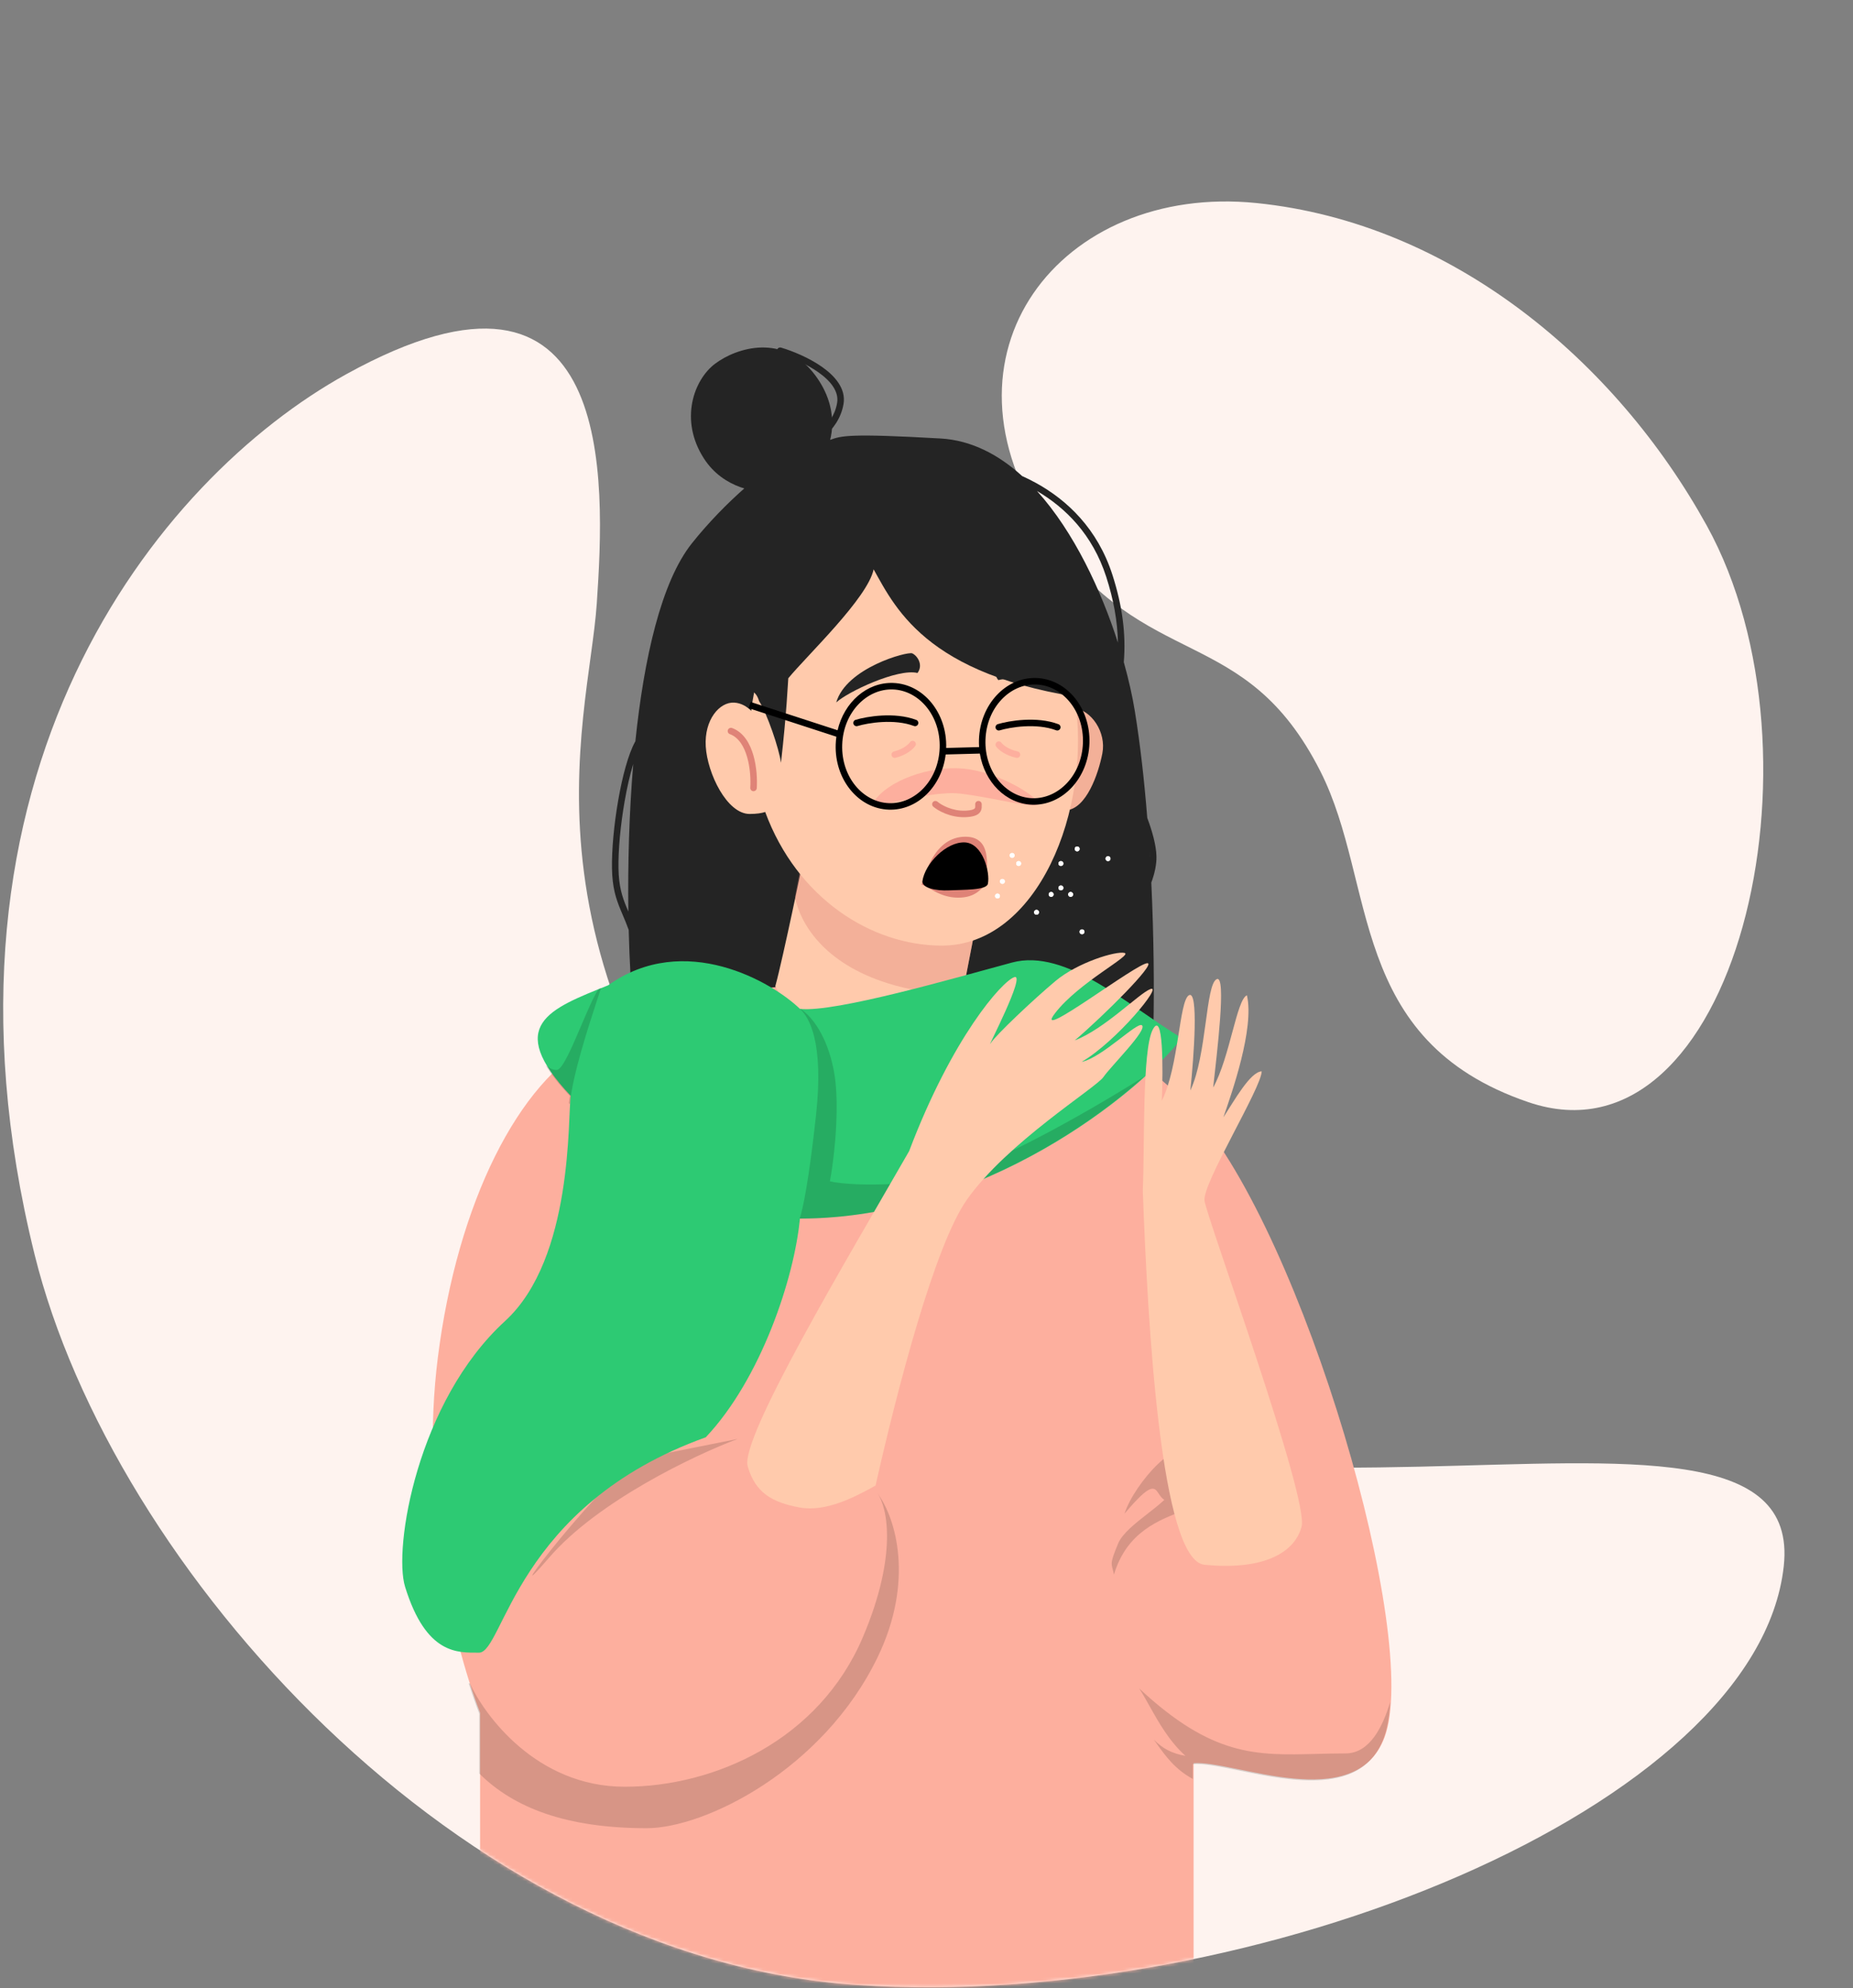 <svg width="562" height="603" viewBox="0 0 562 603" fill="none" xmlns="http://www.w3.org/2000/svg">
<rect x="0" y="0" width="562" height="603" fill="#808080" stroke="none"/>
<path d="M260 602C139.5 594 33.97 475.356 10.5 380.5C-25.5 235 48 145 105 113.5C187.315 68.01 183.5 146 181 183C178.5 220 152 293.5 244.5 394C337 494.5 549 402 541 475C533 548 380.5 610 260 602Z" fill="#FEF3EF"/>
<path d="M517.619 159.349C556.12 229 526.28 355.643 463.537 334.258C408.5 315.5 417.69 268 400.5 234C377.496 188.5 347.477 204.5 317.949 161.411C280.97 107.449 321.746 55.55 381.075 61.579C440.403 67.609 490.08 109.528 517.619 159.349Z" fill="#FEF3EF"/>
<mask id="mask0" mask-type="alpha" maskUnits="userSpaceOnUse" x="0" y="0" width="543" height="603">
<path d="M260 602C139.5 594 33.97 475.356 10.5 380.5C-25.5 235 48 145 105 113.5C187.315 68.01 213.5 -28 211 9C208.5 46 348 42 440.5 142.5C533 243 549 402 541 475C533 548 380.5 610 260 602Z" fill="#FEF3EF"/>
</mask>
<g mask="url(#mask0)">
<path d="M213.471 139.016C219.451 148.331 230.018 149.623 234.554 149.104L250.148 137.444C252.372 133.833 254.901 124.044 247.226 113.779C237.633 100.948 223.43 105.412 216.916 110.283C210.402 115.153 205.996 127.371 213.471 139.016Z" fill="#242424"/>
<path fill-rule="evenodd" clip-rule="evenodd" d="M236.899 105.421C236.377 105.266 235.829 105.564 235.674 106.086C235.519 106.608 235.817 107.156 236.339 107.311C239.6 108.277 244.398 110.222 248.184 112.89C252.039 115.606 254.472 118.792 253.886 122.22C253.246 125.97 251.089 128.881 248.587 131.014C246.078 133.153 243.28 134.46 241.508 134.999C240.987 135.158 240.693 135.708 240.852 136.229C240.924 136.465 241.076 136.655 241.27 136.777C232.978 141.22 219.94 152.105 209.842 164.779C200.559 176.43 195.317 199.583 192.703 224.825C192.677 224.86 192.654 224.896 192.632 224.935C190.534 228.747 188.739 235.568 187.491 242.747C186.237 249.959 185.509 257.685 185.609 263.384C185.71 269.157 186.795 272.483 188.191 275.875C188.41 276.408 188.636 276.94 188.867 277.483C189.455 278.87 190.072 280.324 190.679 282.023C191.159 301.297 192.731 316.983 194.561 323.505C199.096 339.674 240.815 345.359 261.108 346.181C272.117 348.07 297.979 350.716 313.359 346.181C317.342 345.006 321.092 343.959 324.552 342.992C337.795 339.293 346.795 336.78 348.358 332.871C349.647 329.65 350.725 300.529 349.184 267.666C350.166 264.992 350.815 262.213 350.743 259.643C350.65 256.296 349.455 252.074 347.956 248.044C347.067 236.871 345.835 225.766 344.168 215.552C343.458 211.197 342.346 206.179 340.84 200.813C341.554 192.116 340.34 183.505 337.387 174.336C332.871 160.314 323.637 151.672 314.259 146.497C312.842 145.715 311.42 145.011 310.01 144.38C302.818 137.831 294.558 133.517 285.262 132.984C257.442 131.391 255.203 132.185 251.864 133.369C250.71 133.778 249.425 134.234 246.907 134.654C247.892 134.052 248.899 133.34 249.866 132.515C252.605 130.179 255.09 126.887 255.83 122.552C256.625 117.896 253.265 114.058 249.32 111.278C245.305 108.449 240.293 106.426 236.899 105.421ZM314.507 148.906C325.743 161.329 333.979 179.055 339.058 194.887C338.94 188.385 337.731 181.837 335.51 174.94C331.371 162.086 323.114 153.952 314.507 148.906ZM348.685 258.434C348.716 258.941 348.747 259.449 348.777 259.956C348.776 259.869 348.775 259.783 348.772 259.697C348.761 259.292 348.732 258.87 348.685 258.434ZM190.573 276.456C190.386 262.405 190.784 246.828 192.06 231.687C191.056 234.957 190.158 238.915 189.433 243.085C188.194 250.214 187.483 257.81 187.581 263.35C187.677 268.817 188.687 271.898 190.014 275.124C190.195 275.562 190.381 276.004 190.573 276.456Z" fill="#242424"/>
<path d="M145.608 612.614L145.608 519.449C136.63 496.034 127.526 453.644 132.791 411.742C138.707 364.666 157.408 327.86 179.789 316.358C239.02 285.919 322.829 292.697 362.008 337.062C395.528 375.018 431.02 497.02 419.929 526.843C411.056 550.701 374.085 533.744 362.008 534.73V632.825C285.11 688.231 202.953 641.041 145.608 612.614Z" fill="#FDAF9E"/>
<path fill-rule="evenodd" clip-rule="evenodd" d="M421.637 516.169C421.387 520.566 420.752 524.272 419.689 527.131C413.196 544.589 391.66 540.193 375.84 536.965C370.04 535.781 365.008 534.754 361.768 535.018V539.51C356.38 536.591 353.51 532.578 350.845 528.853C350.539 528.425 350.235 528.001 349.931 527.583C352.642 530.294 355.354 531.773 359.544 532.512C354.617 528.113 351.25 522.081 348.523 517.196L348.523 517.196C347.431 515.238 346.441 513.465 345.495 512.055C367.668 532.736 380.989 532.392 399.177 531.922C402.015 531.849 404.971 531.773 408.098 531.773C415.41 531.773 419.39 523.673 421.637 516.169ZM145.368 537.868L145.368 519.737C144.29 516.927 143.211 513.844 142.155 510.52C142.271 510.507 142.386 510.5 142.5 510.5C146.854 520.03 162.625 541.878 189.479 541.878C216.591 541.878 248.386 527.829 261.695 496.527C272.343 471.486 269.089 457.01 266.131 452.902C271.8 460.461 277.314 479.657 266.131 502.689C249.618 536.702 213.88 554.448 196.134 554.448C171.773 554.448 155.822 548.275 145.368 537.868ZM223.739 436.389C210.84 441.236 181.346 455.219 166.558 472.373C148.072 493.816 184.796 445.262 196.134 440.825C207.472 436.389 182.085 439.346 173.212 448.219C164.339 457.092 182.825 436.142 189.479 432.938C191.812 431.815 193.378 425.192 195.584 415.866C198.412 403.909 202.29 387.507 210.183 372.553C197.613 413.714 201.556 440.825 201.556 440.825L223.739 436.389ZM359.548 457.949C351.662 460.865 341.715 464.545 337.854 477.549C337.719 476.872 337.583 476.353 337.469 475.914L337.469 475.914C336.96 473.957 336.872 473.619 339.087 468.183C340.341 465.104 344.277 462.03 348.068 459.068C349.896 457.64 351.691 456.238 353.135 454.874C352.366 454.401 351.881 453.672 351.441 453.011C350.049 450.919 349.112 449.511 341.058 459.064C344.016 449.698 358.804 433.678 359.544 443.29C359.585 443.829 359.559 444.461 359.529 445.162C359.403 448.191 359.223 452.504 364.226 456.106C362.813 456.741 361.227 457.328 359.548 457.949Z" fill="black" fill-opacity="0.15"/>
<path d="M235.141 299.105C237.55 290.31 243.597 260.698 244.014 259.177L296.962 275.389L289.592 313.492C285.469 315.173 274.442 318.235 263.324 317.03C252.205 315.824 237.93 305.406 235.141 299.105Z" fill="#FFCAAC"/>
<path fill-rule="evenodd" clip-rule="evenodd" d="M241.106 271.997C242.58 279.705 249.507 292.097 269.483 298.273C278.555 301.078 286.068 301.509 292.067 300.692L296.022 280.246L287.424 272.584L243.521 259.67C243.398 260.117 242.832 263.051 242.033 267.196C241.751 268.663 241.438 270.283 241.106 271.997Z" fill="#DF8377" fill-opacity="0.37"/>
<path d="M358.451 314.839C345.142 331.846 298.312 369.555 242.61 369.555C240.94 387.476 230.814 418.15 214.054 435.896C156.38 456.599 152.753 501.21 145.289 501.21C138.88 501.21 129.268 501.95 122.86 481.246C119.262 469.623 126.5 425.076 153.176 400.651C174.015 381.569 172.133 338.5 173.106 332.339C152.895 310.896 166.698 305.966 184.443 298.819C207.612 282.305 234.23 297.833 242.61 305.966C253.208 307.199 290.425 296.354 306.939 291.917C323.452 287.481 342.43 305.227 358.451 314.839Z" fill="#2DCA73"/>
<path d="M325.631 214.659C321.293 214.067 317.827 217.863 316.349 221.067L312.159 241.278C313.966 242.921 318.764 246.108 323.496 245.714C329.412 245.221 333.109 234.869 334.341 228.461C335.573 222.053 331.053 215.398 325.631 214.659Z" fill="#F3B098"/>
<path d="M325.946 211.362C331.369 245.868 314.504 286.782 285.667 286.782C264.28 286.782 241.743 272.438 232.078 246.255C231.021 246.606 229.502 246.854 227.358 246.854C220.457 246.854 214.542 234.53 214.049 226.397C213.556 218.263 218.239 212.841 222.675 213.087C224.914 213.212 226.65 214.402 227.853 215.584C231.068 185.79 255.991 161.494 276.159 156.399C299.574 150.484 320.524 176.856 325.946 211.362Z" fill="#FFCAAC"/>
<path d="M236.866 231.326C236.275 226.988 232.676 216.456 230.211 212.594C228.486 206.679 222.916 209.637 215.423 212.594C207.931 215.552 228.158 177.267 234.894 158.864L268.168 146.787L317.215 158.864C325.102 171.023 341.074 199.186 335.947 212.594C281.97 206.679 271.865 184.99 264.964 172.666C263.189 181.342 244.918 198.628 239.084 205.693C238.92 207.336 238.641 215.749 236.866 231.326Z" fill="#242424"/>
<path d="M292.115 233.096C282.048 232.185 269.129 236.653 264.883 243.359C261.567 246.947 280.713 239.475 291.241 240.687C301.77 241.899 315.934 246.01 314.747 243.392C313.56 240.775 302.182 234.007 292.115 233.096Z" fill="#FDAF9E"/>
<path d="M292.815 253.755C283.449 253.755 280.656 264.928 279.505 268.296C281.477 268.707 284.878 272.24 290.597 272.24C296.315 272.24 297.58 269.118 299.223 268.296C298.484 265.832 302.181 253.755 292.815 253.755Z" fill="#DF8377"/>
<path d="M287.885 270.022C283.745 270.219 279.752 269.282 279.752 267.31C280.491 261.888 287.047 255.283 292.568 255.48C298.089 255.677 300.351 264.599 299.612 268.05C299.189 270.022 292.026 269.824 287.885 270.022Z" fill="black"/>
<path d="M221.348 222.639C220.837 222.45 220.576 221.883 220.764 221.372C220.953 220.862 221.52 220.6 222.031 220.789C225.599 222.106 227.518 225.614 228.517 229.137C229.527 232.697 229.684 236.553 229.521 239.031C229.485 239.575 229.016 239.986 228.472 239.95C227.929 239.915 227.518 239.445 227.553 238.902C227.705 236.588 227.555 232.967 226.62 229.675C225.676 226.344 224.013 223.622 221.348 222.639Z" fill="#DF8377"/>
<path fill-rule="evenodd" clip-rule="evenodd" d="M277.341 224.837C277.794 225.139 277.917 225.751 277.614 226.204C276.972 227.168 274.978 228.976 271.611 229.818C271.083 229.95 270.547 229.629 270.415 229.1C270.283 228.572 270.605 228.037 271.133 227.905C274.075 227.169 275.631 225.625 275.974 225.11C276.276 224.657 276.888 224.535 277.341 224.837Z" fill="#FDAF9E"/>
<path fill-rule="evenodd" clip-rule="evenodd" d="M302.347 225.029C301.904 225.346 301.801 225.962 302.118 226.405C302.791 227.348 304.842 229.09 308.235 229.823C308.767 229.938 309.291 229.6 309.406 229.068C309.521 228.536 309.183 228.011 308.651 227.896C305.687 227.256 304.082 225.762 303.722 225.259C303.406 224.816 302.79 224.713 302.347 225.029Z" fill="#FDAF9E"/>
<path d="M276.672 198.149C278.118 198.78 280.141 201.554 278.274 204.099C272.269 202.652 257.093 209.802 253.624 213.033C256.662 202.516 275.226 197.517 276.672 198.149Z" fill="#242424"/>
<path d="M304.041 200.235C302.635 200.951 300.778 203.838 302.791 206.269C308.701 204.472 324.271 210.718 327.924 213.74C324.273 203.419 305.448 199.52 304.041 200.235Z" fill="#242424"/>
<path fill-rule="evenodd" clip-rule="evenodd" d="M242.929 306.061C248.588 310.041 252.018 318.566 253.179 326.463C254.411 334.843 253.508 348.481 251.7 358.258C254.576 358.997 264.467 360.032 281.03 358.258C295.983 356.656 328.399 338.193 347.013 326.518C326.632 344.92 287.48 369.525 242.527 369.595C243.494 366.777 245.343 358.048 247.51 338.047C249.881 316.159 245.458 308.613 242.717 306.045C242.786 306.05 242.857 306.056 242.929 306.061ZM182.283 299.617C181.943 300.702 181.496 302.07 180.982 303.645C178.258 311.994 173.638 326.153 172.83 334.843C172.722 334.751 172.614 334.657 172.507 334.562C172.633 333.672 172.741 332.939 172.83 332.378C169.522 328.869 167.126 325.802 165.508 323.095C166.648 323.97 167.84 324.572 168.886 324.491C170.603 324.359 173.522 317.507 176.317 310.946C178.318 306.25 180.255 301.703 181.642 299.875C181.855 299.789 182.069 299.703 182.283 299.617ZM242.244 370.619C242.254 370.493 242.265 370.367 242.276 370.242C242.206 370.396 242.143 370.508 242.088 370.581L242.244 370.619Z" fill="black" fill-opacity="0.15"/>
<path fill-rule="evenodd" clip-rule="evenodd" d="M267.58 218.976C264.421 219.145 261.64 219.723 260.071 220.193C259.55 220.35 259 220.054 258.844 219.532C258.687 219.011 258.983 218.461 259.505 218.305C261.222 217.789 264.159 217.184 267.475 217.007C270.784 216.831 274.55 217.077 277.88 218.326C278.39 218.517 278.648 219.085 278.457 219.595C278.266 220.105 277.697 220.363 277.188 220.172C274.208 219.055 270.744 218.808 267.58 218.976Z" fill="black"/>
<path fill-rule="evenodd" clip-rule="evenodd" d="M310.711 220.283C307.553 220.451 304.772 221.029 303.203 221.5C302.682 221.656 302.132 221.36 301.975 220.839C301.819 220.317 302.115 219.768 302.636 219.611C304.354 219.096 307.291 218.491 310.606 218.314C313.916 218.138 317.681 218.383 321.012 219.632C321.522 219.823 321.78 220.392 321.589 220.901C321.398 221.411 320.829 221.67 320.319 221.478C317.34 220.361 313.876 220.114 310.711 220.283Z" fill="black"/>
<path fill-rule="evenodd" clip-rule="evenodd" d="M282.946 243.255C283.3 242.841 283.922 242.793 284.336 243.147C285.433 244.085 288.756 246.026 292.787 245.857C294.929 245.768 295.498 245.342 295.645 245.154C295.709 245.073 295.754 244.965 295.773 244.76C295.788 244.596 295.784 244.463 295.779 244.286C295.776 244.178 295.772 244.054 295.772 243.896C295.772 243.351 296.214 242.91 296.758 242.91C297.303 242.91 297.744 243.351 297.744 243.896C297.744 243.946 297.746 244.013 297.748 244.092C297.754 244.326 297.762 244.66 297.736 244.941C297.696 245.376 297.571 245.894 297.195 246.373C296.462 247.305 295.066 247.736 292.87 247.827C288.224 248.022 284.431 245.823 283.055 244.645C282.641 244.291 282.592 243.669 282.946 243.255Z" fill="#DF8377"/>
<path d="M307.626 296.351C303.889 297.62 288.771 314.671 275.734 349.107C256.754 382.133 224.348 436.239 226.77 444.692C229.114 452.872 234.362 455.657 242.452 457.174C250.541 458.692 259.456 453.905 265.547 450.541C272.137 421.258 283.482 377.747 293.222 363.881C305.398 346.549 332.43 329.902 334.659 326.645C336.887 323.388 348.202 312.25 346.322 310.93C344.822 309.877 334.167 320.803 328.059 322.043C338.716 315.785 352.869 298.455 348.903 299.961C345.457 301.27 335.075 312.02 325.984 315.524C334.955 307.847 350.412 292.432 348.08 292.112C345.166 291.712 312.761 316.679 319.989 307.278C327.217 297.878 343.649 289.653 341.066 289.002C338.483 288.35 326.851 291.889 320.142 297.501C313.434 303.113 301.942 313.98 300.416 316.443C298.891 318.906 311.363 295.082 307.626 296.351Z" fill="#FFCAAC"/>
<path d="M349.596 312.31C346.375 318.559 347.201 347.475 346.599 361.051C348.096 402.024 352.065 473.246 365.313 474.56C381.874 476.203 392.333 471.695 394.747 463.084C397.161 454.474 365.982 369.311 365.313 364.115C364.645 358.919 382.657 329.82 382.657 324.91C379.161 325.108 374.433 333.659 371.047 338.848C373.542 331.613 380.527 311.905 378.181 301.842C375.039 303.149 373.049 320.612 367.946 329.82C369.051 319.638 372.045 295.675 369.052 296.936C365.616 298.384 366.058 320.137 361.017 330.711C362.115 320.342 363.563 300.05 360.574 301.843C357.585 303.636 357.576 323.38 352.364 333.837C352.783 324.057 352.816 306.06 349.596 312.31Z" fill="#FFCAAC"/>
<circle cx="306.973" cy="259.423" r="0.739" fill="white"/>
<circle cx="306.973" cy="259.423" r="0.739" fill="white"/>
<circle cx="308.944" cy="261.888" r="0.739" fill="white"/>
<circle cx="308.944" cy="261.888" r="0.739" fill="white"/>
<circle cx="302.536" cy="271.747" r="0.739" fill="white"/>
<circle cx="302.536" cy="271.747" r="0.739" fill="white"/>
<circle cx="321.761" cy="261.888" r="0.739" fill="white"/>
<circle cx="321.761" cy="261.888" r="0.739" fill="white"/>
<circle cx="318.803" cy="271.254" r="0.739" fill="white"/>
<circle cx="318.803" cy="271.254" r="0.739" fill="white"/>
<circle cx="321.761" cy="269.282" r="0.739" fill="white"/>
<circle cx="321.761" cy="269.282" r="0.739" fill="white"/>
<circle cx="304.015" cy="267.311" r="0.739" fill="white"/>
<circle cx="304.015" cy="267.311" r="0.739" fill="white"/>
<circle cx="314.367" cy="276.676" r="0.739" fill="white"/>
<circle cx="314.367" cy="276.676" r="0.739" fill="white"/>
<circle cx="328.169" cy="282.592" r="0.739" fill="white"/>
<circle cx="328.169" cy="282.592" r="0.739" fill="white"/>
<circle cx="326.69" cy="257.452" r="0.739" fill="white"/>
<circle cx="326.69" cy="257.452" r="0.739" fill="white"/>
<circle cx="336.056" cy="260.409" r="0.739" fill="white"/>
<circle cx="336.056" cy="260.409" r="0.739" fill="white"/>
<circle cx="324.718" cy="271.254" r="0.739" fill="white"/>
<circle cx="324.718" cy="271.254" r="0.739" fill="white"/>
<path fill-rule="evenodd" clip-rule="evenodd" d="M313.021 244.05C322.272 244.361 330.061 236.01 330.417 225.399C330.773 214.787 323.562 205.933 314.311 205.623C305.06 205.312 297.272 213.663 296.916 224.274C296.89 225.051 296.904 225.819 296.957 226.575L286.965 226.838C287.292 216.254 280.091 207.433 270.858 207.123C262.901 206.856 256.027 212.996 254.032 221.47L227.668 212.889L227.058 214.764L253.666 223.425C253.558 224.194 253.489 224.978 253.462 225.775C253.106 236.386 260.317 245.24 269.568 245.551C278.254 245.842 285.651 238.497 286.816 228.815L297.185 228.541C298.585 237.163 305.044 243.782 313.021 244.05ZM313.087 242.08C321.005 242.345 328.118 235.118 328.446 225.332C328.775 215.547 322.162 207.859 314.245 207.593C306.328 207.327 299.215 214.555 298.886 224.34C298.558 234.126 305.17 241.814 313.087 242.08ZM269.634 243.58C277.551 243.846 284.664 236.619 284.993 226.833C285.321 217.047 278.709 209.36 270.792 209.094C262.874 208.828 255.761 216.055 255.433 225.841C255.104 235.627 261.716 243.314 269.634 243.58Z" fill="black"/>
</g>
</svg>
